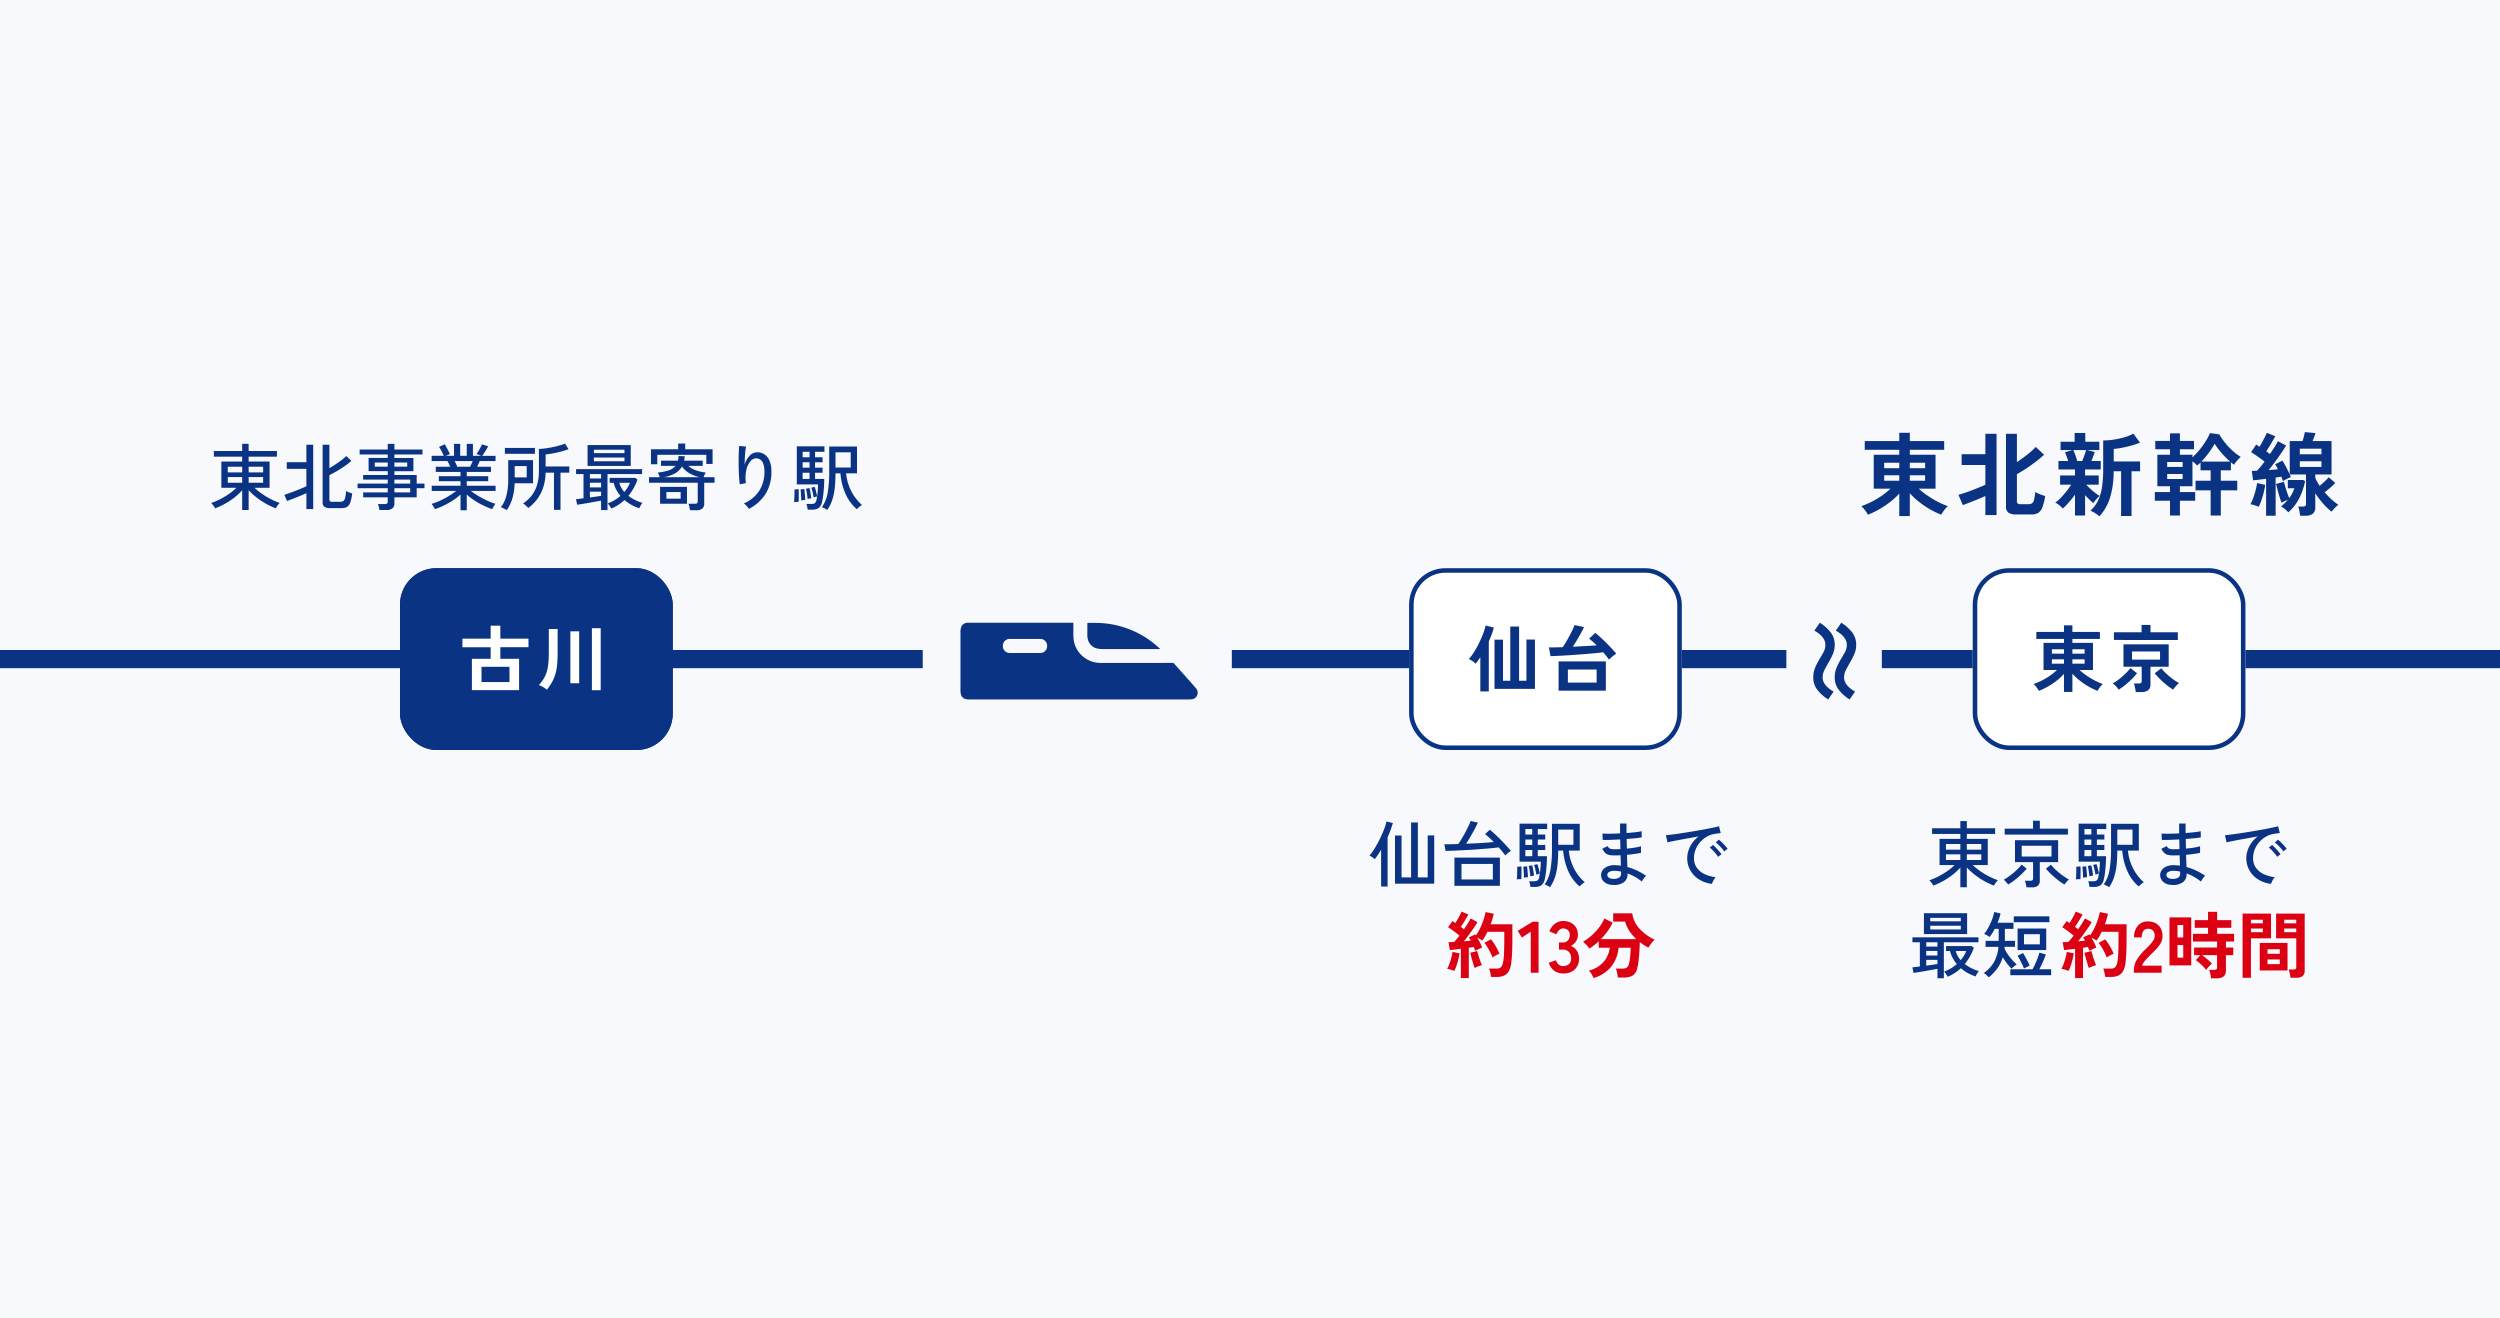 <svg xmlns="http://www.w3.org/2000/svg" width="550" height="290" viewBox="0 0 550 290">
  <g id="グループ_8497" data-name="グループ 8497" transform="translate(15165 19482)">
    <rect id="長方形_2915" data-name="長方形 2915" width="550" height="290" transform="translate(-15165 -19482)" fill="#f8f9fc"/>
    <rect id="長方形_2916" data-name="長方形 2916" width="136" height="4" transform="translate(-14751 -19339)" fill="#0b3384"/>
    <rect id="長方形_2917" data-name="長方形 2917" width="122" height="4" transform="translate(-14894 -19339)" fill="#0b3384"/>
    <rect id="長方形_2918" data-name="長方形 2918" width="203" height="4" transform="translate(-15165 -19339)" fill="#0b3384"/>
    <path id="パス_56317" data-name="パス 56317" d="M8.84,1.54V-3.42A15.311,15.311,0,0,1,6.81-1.55,20.77,20.77,0,0,1,4.4.06,17.347,17.347,0,0,1,1.92,1.24,3.747,3.747,0,0,0,1.55.6Q1.3.24,1.01-.11A3.286,3.286,0,0,0,.48-.64a19.409,19.409,0,0,0,2.31-.99A18.227,18.227,0,0,0,5.02-2.96,16.166,16.166,0,0,0,6.92-4.5H3.22v-7.46H8.84v-1.08H1.24v-1.92h7.6v-1.82h2.32v1.82h7.56v1.92H11.16v1.08h5.66V-4.5h-3.7a16.739,16.739,0,0,0,1.9,1.51,21.792,21.792,0,0,0,2.22,1.34,17.141,17.141,0,0,0,2.3,1.01,3.456,3.456,0,0,0-.53.52,7.963,7.963,0,0,0-.54.71,4.058,4.058,0,0,0-.37.65A17.163,17.163,0,0,1,15.61.05a19.78,19.78,0,0,1-2.42-1.64,16.37,16.37,0,0,1-2.03-1.89V1.54Zm2.32-7.78h3.36v-1.2H11.16Zm0-2.76h3.36v-1.2H11.16ZM5.52-6.24H8.84v-1.2H5.52ZM5.52-9H8.84v-1.2H5.52ZM34.46,1.18A2.731,2.731,0,0,1,32.87.79a1.566,1.566,0,0,1-.55-1.37V-16.56h2.4v6.22q.78-.52,1.56-1.1t1.46-1.16a11.058,11.058,0,0,0,1.12-1.08l1.84,1.72a22.59,22.59,0,0,1-1.75,1.47q-1.03.79-2.14,1.53T34.72-7.68v5.92a.683.683,0,0,0,.17.53.936.936,0,0,0,.61.15h1.74a1.491,1.491,0,0,0,.79-.18,1.246,1.246,0,0,0,.45-.76,11.567,11.567,0,0,0,.28-1.76,3.581,3.581,0,0,0,.62.34q.4.18.83.33t.73.23a12.087,12.087,0,0,1-.62,2.49A2.446,2.446,0,0,1,39.4.84a2.873,2.873,0,0,1-1.5.34Zm-6.68.14v-4.2q-.74.34-1.66.72t-1.8.72q-.88.34-1.5.56l-.96-2.26q.52-.14,1.3-.4t1.64-.59q.86-.33,1.65-.65t1.33-.58V-9.7H22.56v-2.38h5.22v-4.48h2.46V1.32Zm19.72.1v-4.6a19.1,19.1,0,0,1-1.36,1.71A17.3,17.3,0,0,1,44.82-.12a5.221,5.221,0,0,0-.77-.73,3.942,3.942,0,0,0-.89-.57,7.746,7.746,0,0,0,1.21-1.06q.65-.68,1.27-1.46a14.09,14.09,0,0,0,1.02-1.44H44.22V-7.4H47.5V-8.72H43.86v-1.86H46q-.16-.52-.35-1.03t-.35-.89l1.62-.48h-2.6v-1.84h3.1v-1.92h2.34v1.92h3.1v1.84H50.18l1.66.42q-.14.44-.33.96t-.39,1.02h2.04v1.86H49.72V-7.4h3v2.02H49.98a10.347,10.347,0,0,0,.86.88q.52.48,1.07.91a8.32,8.32,0,0,0,1.01.69,5.333,5.333,0,0,0-.48.45,7.28,7.28,0,0,0-.52.6q-.24.31-.38.53a11.406,11.406,0,0,1-.86-.76q-.5-.48-.96-.98V1.42Zm5.38.16a7.267,7.267,0,0,0-.97-.7A5.117,5.117,0,0,0,50.88.36a7.352,7.352,0,0,0,1.68-2.22,10.167,10.167,0,0,0,.88-2.96A26.663,26.663,0,0,0,53.7-8.8v-6.3a15.877,15.877,0,0,0,2.29-.18,17.134,17.134,0,0,0,2.38-.52,9.6,9.6,0,0,0,1.97-.8l1.46,1.98a14.509,14.509,0,0,1-1.72.59q-1.02.29-2.09.51a14.7,14.7,0,0,1-1.97.28v2.76h5.8v2.16H59.94V1.52h-2.3V-8.32H56a19.112,19.112,0,0,1-.82,5.88A10.891,10.891,0,0,1,52.88,1.58Zm-4.9-12.16h1.1q.26-.6.51-1.31t.35-1.09H47.12a8.6,8.6,0,0,1,.46,1.1Q47.82-11.2,47.98-10.58Zm20.42,12V-1.84H65.06v-1.9H68.4V-5.02H65.62v-6.94H68.4v-1.2H65.16V-15H68.4v-1.66h2.18V-15h3.1v1.84h-3.1v1.2h2.76v.58a17.033,17.033,0,0,0,1.56-1.66,17.059,17.059,0,0,0,1.36-1.89,12.708,12.708,0,0,0,.94-1.79l2.04.28a15.249,15.249,0,0,0,1.32,1.9,14.955,14.955,0,0,0,1.64,1.73,12.211,12.211,0,0,0,1.76,1.33,6.913,6.913,0,0,0-.81.83,8.36,8.36,0,0,0-.67.89q-.16-.12-.34-.26t-.34-.28v1.78H79.58v2.28H83.2v2.12H79.58V1.42H77.34V-4.12H74.02V-6.24h3.32V-8.52H75.12v-1.74q-.34.34-.74.68a6.516,6.516,0,0,0-.48-.47q-.28-.25-.56-.47v5.5H70.58v1.28h3.36v1.9H70.58V1.42Zm6.9-11.86h6.34a17.876,17.876,0,0,1-1.88-1.88,17.592,17.592,0,0,1-1.54-2.06,17.619,17.619,0,0,1-1.26,1.96A19.482,19.482,0,0,1,75.3-10.44ZM67.78-6.62h3.4v-1.1h-3.4Zm0-2.66h3.4v-1.08h-3.4ZM89.54,1.46V-6.66L88-6.47q-.74.09-1.32.13L86.4-8.4q.24,0,.53-.01t.61-.03a19.947,19.947,0,0,0,1.66-2q-.66-.52-1.46-1.09t-1.5-.99l1.12-1.68.35.22q.19.12.39.26.28-.46.59-1.03t.59-1.12q.28-.55.42-.91l1.86.76q-.44.8-.98,1.7t-1,1.6q.22.16.42.31t.38.29q.58-.82,1.04-1.57t.72-1.25l1.8.96q-.42.72-1.07,1.67T91.5-10.39q-.72.97-1.4,1.81.54-.04,1.06-.09t.98-.09q-.16-.32-.31-.6t-.29-.5l1.58-.8a14.763,14.763,0,0,1,.83,1.42q.45.86.79,1.62v-7.34h2.82a10.825,10.825,0,0,0,.3-1.05q.14-.59.2-.93l2.34.22a8.191,8.191,0,0,1-.27.83q-.19.51-.37.93h4.18v7.34h-3.58v.74q.18.42.42.86t.54.9q.54-.44,1.09-.95a11.56,11.56,0,0,0,.91-.93l1.44,1.24a13.807,13.807,0,0,1-1.08,1.04q-.64.56-1.26,1.02a17.123,17.123,0,0,0,1.49,1.54,13.584,13.584,0,0,0,1.53,1.22,4.8,4.8,0,0,0-.49.41q-.29.27-.56.57a4.867,4.867,0,0,0-.43.54,13.554,13.554,0,0,1-1.91-1.83,20.641,20.641,0,0,1-1.69-2.23V-.44a1.8,1.8,0,0,1-.53,1.45,2.589,2.589,0,0,1-1.69.45H97.02q-.04-.44-.15-1.05a4.358,4.358,0,0,0-.27-.97h1a.968.968,0,0,0,.56-.12.575.575,0,0,0,.16-.48V-7.62H94.74q.08.16.14.3l.12.28a8.868,8.868,0,0,0-.88.39,8.055,8.055,0,0,0-.86.49l-.17-.47q-.09-.25-.21-.51-.28.06-.59.11t-.65.09v8.4ZM94.42.72A5.606,5.606,0,0,0,93.7.01a4.514,4.514,0,0,0-.88-.59A9.482,9.482,0,0,0,94.3-2.02a6.5,6.5,0,0,0-.72.29q-.36.17-.66.33-.16-.44-.39-1.2t-.45-1.57q-.22-.81-.34-1.37L93.46-6q.12.46.31,1.11t.42,1.31q.23.66.43,1.16a7.09,7.09,0,0,0,1.14-2.16H94.32V-6.4H97.7l.42.26a14.525,14.525,0,0,1-1.27,3.72A10.318,10.318,0,0,1,94.42.72ZM87.92-.5q-.38-.16-.91-.34a4.279,4.279,0,0,0-.93-.22,8.275,8.275,0,0,0,.62-1.36q.3-.82.53-1.7a14.014,14.014,0,0,0,.33-1.6l1.78.38a12.593,12.593,0,0,1-.31,1.64q-.23.92-.52,1.77A10.609,10.609,0,0,1,87.92-.5Zm9.04-8.78h4.76v-1.24H96.96Zm0-2.78h4.76V-13.3H96.96Z" transform="translate(-14756 -19370)" fill="#0b3384"/>
    <g id="グループ_8496" data-name="グループ 8496" transform="translate(-14766.079 -19345)">
      <path id="パス_52919" data-name="パス 52919" d="M12.021,4.72a5.358,5.358,0,0,1-2.09-.39,14.754,14.754,0,0,1-1.75-.87q-.86-.52-1.65-.96a3.382,3.382,0,0,0-1.67-.44,2.447,2.447,0,0,0-1.27.35,4.073,4.073,0,0,0-1.05.9,7.266,7.266,0,0,0-.8,1.17L0,3.28A9.251,9.251,0,0,1,2.12.89,4.372,4.372,0,0,1,4.86,0,5.033,5.033,0,0,1,6.87.4a15.189,15.189,0,0,1,1.77.9q.88.5,1.7.93a3.578,3.578,0,0,0,1.68.43,2.431,2.431,0,0,0,1.28-.35,4.307,4.307,0,0,0,1.05-.9,6.115,6.115,0,0,0,.79-1.17l1.74,1.2a9.251,9.251,0,0,1-2.12,2.39A4.372,4.372,0,0,1,12.021,4.72Z" transform="translate(4.72 0) rotate(90)" fill="#0b3384"/>
      <path id="パス_52920" data-name="パス 52920" d="M12.021,4.72a5.358,5.358,0,0,1-2.09-.39,14.754,14.754,0,0,1-1.75-.87q-.86-.52-1.65-.96a3.382,3.382,0,0,0-1.67-.44,2.447,2.447,0,0,0-1.27.35,4.073,4.073,0,0,0-1.05.9,7.266,7.266,0,0,0-.8,1.17L0,3.28A9.251,9.251,0,0,1,2.12.89,4.372,4.372,0,0,1,4.86,0,5.033,5.033,0,0,1,6.87.4a15.189,15.189,0,0,1,1.77.9q.88.5,1.7.93a3.578,3.578,0,0,0,1.68.43,2.431,2.431,0,0,0,1.28-.35,4.307,4.307,0,0,0,1.05-.9,6.115,6.115,0,0,0,.79-1.17l1.74,1.2a9.251,9.251,0,0,1-2.12,2.39A4.372,4.372,0,0,1,12.021,4.72Z" transform="translate(9.439 0) rotate(90)" fill="#0b3384"/>
    </g>
    <path id="パス_56318" data-name="パス 56318" d="M-64.72,1.2V-3.136a12.66,12.66,0,0,1-1.712,1.592,15.946,15.946,0,0,1-2.056,1.36A16.414,16.414,0,0,1-70.672.832,2.8,2.8,0,0,0-70.9.448q-.16-.24-.344-.464a1.991,1.991,0,0,0-.312-.32,14.179,14.179,0,0,0,2.016-.856,17.1,17.1,0,0,0,1.928-1.16A11.78,11.78,0,0,0-66-3.68h-3.3V-9.456h4.576v-1.072h-6.224v-1.248h6.224V-13.36H-63.3v1.584h6.224v1.248H-63.3v1.072h4.608V-3.68H-62a15.456,15.456,0,0,0,1.608,1.3,15.683,15.683,0,0,0,1.92,1.16,16.084,16.084,0,0,0,2.024.872,1.991,1.991,0,0,0-.312.32A5.091,5.091,0,0,0-57.1.44a3.139,3.139,0,0,0-.224.392A15.829,15.829,0,0,1-59.512-.192,16.1,16.1,0,0,1-61.56-1.56,14.754,14.754,0,0,1-63.3-3.152V1.2Zm1.424-6h3.184V-6.048H-63.3Zm0-2.272h3.184V-8.32H-63.3ZM-67.888-4.8h3.168V-6.048h-3.168Zm0-2.272h3.168V-8.32h-3.168ZM-45.44.784A2.071,2.071,0,0,1-46.616.5a1.127,1.127,0,0,1-.408-1V-13.152h1.488V-8q.656-.384,1.36-.848t1.336-.944a10.2,10.2,0,0,0,1.032-.88L-40.7-9.6a13.592,13.592,0,0,1-1.384,1.08q-.84.584-1.752,1.128t-1.7.928v5.3a.6.6,0,0,0,.128.424.71.71,0,0,0,.512.136h1.664a1.385,1.385,0,0,0,.744-.168,1.142,1.142,0,0,0,.408-.688,8.766,8.766,0,0,0,.224-1.544,2.679,2.679,0,0,0,.64.328,5.56,5.56,0,0,0,.7.232,8.529,8.529,0,0,1-.44,2.032,1.766,1.766,0,0,1-.736.952,2.412,2.412,0,0,1-1.16.248Zm-5.152.208v-3.5q-.592.272-1.392.608t-1.568.632q-.768.3-1.3.488l-.592-1.36q.416-.128,1.064-.36t1.36-.5q.712-.272,1.352-.544t1.072-.48V-7.856h-4.32V-9.312h4.32v-3.84h1.5V.992Zm16.064.208a4.818,4.818,0,0,0-.128-.68,4.178,4.178,0,0,0-.208-.632h1.536a.794.794,0,0,0,.48-.112A.525.525,0,0,0-32.7-.656v-.928H-38.1V-2.672H-32.7V-3.6h-6.64V-4.608h6.64v-.88h-5.408V-6.5H-32.7v-.848h-4.208v-2.9H-32.7v-.768H-38.88V-12.1H-32.7v-1.248h1.472V-12.1h6.176v1.088h-6.176v.768h4.176v2.9h-4.176V-6.5h4.9v1.888h1.712V-3.6h-1.712v2.016h-4.9V-.3A1.407,1.407,0,0,1-31.664.84a2.046,2.046,0,0,1-1.328.36Zm3.3-3.872h3.472V-3.6h-3.472Zm0-1.936h3.472v-.88h-3.472Zm-4.32-3.728H-32.7v-.912h-2.848Zm4.32,0h2.816v-.912h-2.816Zm14.544,9.6V-2.208A12.214,12.214,0,0,1-18.352-.92,18.166,18.166,0,0,1-20.312.192a15.7,15.7,0,0,1-1.992.816A2.048,2.048,0,0,0-22.5.656Q-22.64.432-22.8.2a2.567,2.567,0,0,0-.272-.344,13.281,13.281,0,0,0,1.888-.712A19.051,19.051,0,0,0-19.256-1.88a16.065,16.065,0,0,0,1.624-1.112h-5.392V-4.144h6.336v-.992h-4.768v-1.1h4.768v-.944h-5.44V-8.32h3.184q-.144-.32-.3-.656a5.941,5.941,0,0,0-.32-.592H-23.04V-10.72h2.688q-.208-.416-.5-1.008a5.5,5.5,0,0,0-.56-.944l1.248-.592q.192.3.416.72t.424.808q.2.392.3.632l-.9.384h1.808v-2.624h1.36v2.624h1.44v-2.624h1.36v2.624h1.84l-1.056-.416q.208-.272.448-.656t.448-.776a6.584,6.584,0,0,0,.32-.68l1.36.432q-.16.3-.4.7t-.48.768q-.24.376-.432.632h2.928v1.152h-3.488a6.839,6.839,0,0,1-.272.632q-.16.328-.3.616h3.056v1.136h-5.328v.944h4.72v1.1h-4.72v.992h6.336v1.152H-14.4a16.784,16.784,0,0,0,1.624,1.1A21.037,21.037,0,0,0-10.864-.88a13.06,13.06,0,0,0,1.872.72,2.237,2.237,0,0,0-.264.344q-.152.232-.28.464t-.192.36A16.178,16.178,0,0,1-11.7.192,16.98,16.98,0,0,1-13.648-.92a14.787,14.787,0,0,1-1.664-1.272V1.264Zm-.72-9.584h2.816q.144-.272.3-.608t.288-.64h-3.968q.16.32.312.656T-17.408-8.32ZM3.872,1.168V-7.008H2.032a11.057,11.057,0,0,1-.552,3.32A8.972,8.972,0,0,1,.136-1.128,9.382,9.382,0,0,1-1.776.752q-.1-.112-.312-.32t-.448-.4A2.2,2.2,0,0,0-2.928-.24,8.137,8.137,0,0,0-1.1-1.888,7.06,7.06,0,0,0,.12-4.208,10.487,10.487,0,0,0,.56-7.424v-4.8a19.171,19.171,0,0,0,1.992-.216q1.064-.168,2.056-.424a13.334,13.334,0,0,0,1.7-.544l.768,1.216a13.751,13.751,0,0,1-1.56.512q-.888.24-1.8.408t-1.68.248v2.64H7.248v1.376H5.312V1.168Zm-10.384.064A4.224,4.224,0,0,0-6.9,1.008Q-7.152.88-7.4.76A2.551,2.551,0,0,0-7.824.592,6.594,6.594,0,0,0-6.584-2a13.624,13.624,0,0,0,.392-3.344V-9.776H-.736v5.1H-4.784a12.876,12.876,0,0,1-.5,3.336A9.291,9.291,0,0,1-6.512,1.232Zm-.416-12.4v-1.28H-.32v1.28Zm2.16,5.2h2.64v-2.5h-2.64ZM14.24,1.216V-.864q-.528.1-1.208.224t-1.424.256q-.744.128-1.424.24T8.976.048L8.72-1.184l.728-.08q.424-.048.92-.112V-6.7H8.736V-7.792H23.264V-6.7H15.648v7.92ZM11.264-8.5v-4.592h9.5V-8.5ZM16.5.88a5.838,5.838,0,0,0-.4-.632A2.573,2.573,0,0,0,15.68-.24a8.946,8.946,0,0,0,1.5-.712A9.139,9.139,0,0,0,18.5-1.9a7.625,7.625,0,0,1-.9-1.328,6.775,6.775,0,0,1-.592-1.552h-.88V-5.872h5.616l.512.368a11.936,11.936,0,0,1-2,3.584A7.752,7.752,0,0,0,21.712-1a10.009,10.009,0,0,0,1.632.632,3.2,3.2,0,0,0-.408.592,4.969,4.969,0,0,0-.3.592A10.47,10.47,0,0,1,20.968.1,8.474,8.474,0,0,1,19.392-.992,10,10,0,0,1,16.5.88Zm-3.84-10.4h6.72v-.816h-6.72Zm0-1.792h6.72v-.752h-6.72Zm-.88,9.76q.688-.1,1.336-.192T14.24-1.92v-.912H11.776Zm7.568-1.216a6.623,6.623,0,0,0,1.232-2.016h-2.32A4.478,4.478,0,0,0,18.68-3.72,5.755,5.755,0,0,0,19.344-2.768ZM11.776-3.776H14.24V-4.8H11.776Zm0-1.968H14.24V-6.7H11.776ZM33.792,1.248Q33.76.96,33.664.512a3.368,3.368,0,0,0-.208-.688H34.88a.753.753,0,0,0,.48-.12A.528.528,0,0,0,35.5-.72V-4.8H24.784V-6.016h2.352a4.832,4.832,0,0,0-.2-.544,4.136,4.136,0,0,0-.232-.48,10.7,10.7,0,0,0,2.408-.48,3.215,3.215,0,0,0,1.5-.992H27.424V-9.648h3.728a2.649,2.649,0,0,0,.088-.488q.024-.264.024-.536l1.376.048q-.016.256-.048.5t-.08.472h4.08v1.136H33.424a4.845,4.845,0,0,0,1.656.984,9.2,9.2,0,0,0,2.2.488,2.6,2.6,0,0,0-.264.472q-.152.328-.232.552H39.2V-4.8H36.928V-.224A1.375,1.375,0,0,1,36.5.9a2.045,2.045,0,0,1-1.32.352ZM25.216-8.864v-3.3H31.2v-1.264h1.552v1.264h6.016v3.232H37.392v-2.016H26.608v2.08Zm2,8.688V-3.888h5.92V-.176Zm.8-5.84h7.9A7.951,7.951,0,0,1,33.7-6.864a5.122,5.122,0,0,1-1.664-1.5,4.151,4.151,0,0,1-1.512,1.5A7.487,7.487,0,0,1,28.016-6.016Zm.592,4.72h3.136V-2.752H28.608ZM46.752.96a3.924,3.924,0,0,0-.5-.656,4.044,4.044,0,0,0-.608-.56,7.343,7.343,0,0,0,3.336-2.7,7.563,7.563,0,0,0,1.192-4.288A4.728,4.728,0,0,0,49.9-9.032a1.83,1.83,0,0,0-.72-.912,1.625,1.625,0,0,0-.992-.216,1.739,1.739,0,0,0-1.168.728,4.562,4.562,0,0,0-.84,1.888A8.426,8.426,0,0,0,46.1-4.688a2.492,2.492,0,0,0-.432.056q-.288.056-.544.112a2.249,2.249,0,0,0-.368.1q-.08-.576-.144-1.44T44.52-7.7Q44.5-8.688,44.5-9.672t.032-1.832q.032-.848.1-1.392l1.5.144a9.536,9.536,0,0,0-.168,1.088q-.072.672-.1,1.44t-.048,1.472a4.729,4.729,0,0,1,1.056-1.928,2.268,2.268,0,0,1,1.6-.808,2.78,2.78,0,0,1,1.632.4,3.049,3.049,0,0,1,1.168,1.4,5.934,5.934,0,0,1,.432,2.44,8.925,8.925,0,0,1-1.3,4.936A9.606,9.606,0,0,1,46.752.96ZM64,1.184A3.517,3.517,0,0,0,63.416.84a6.207,6.207,0,0,0-.6-.264,7.769,7.769,0,0,0,1.3-3.32,27.943,27.943,0,0,0,.312-4.424v-5.6h6.112v5.9h-2.4A10.848,10.848,0,0,0,69.3-2.912,10.132,10.132,0,0,0,71.648.1a2.072,2.072,0,0,0-.376.24q-.232.176-.44.368a4.459,4.459,0,0,0-.32.32,9.394,9.394,0,0,1-2.464-3.312A13.735,13.735,0,0,1,66.9-6.864H65.808q0,1.52-.136,2.952a14.036,14.036,0,0,1-.52,2.712A8.353,8.353,0,0,1,64,1.184ZM59.7,1.12q-.032-.256-.12-.648a4.541,4.541,0,0,0-.168-.6h1.04A1.483,1.483,0,0,0,61.256-.3a1.231,1.231,0,0,0,.376-.776q.08-.352.16-.912t.128-1.208q.048-.648.048-1.24H57.3V-12.8h6.08v1.2H61.312v1.2H62.96v1.1H61.312v1.184H62.96v1.12H61.312v1.36h2.016q0,.928-.064,1.864T63.1-2.016a13,13,0,0,1-.248,1.408A2.24,2.24,0,0,1,62.1.768a2.514,2.514,0,0,1-1.448.352Zm6.112-9.264h3.344v-3.344H65.808ZM56.7-.528q.032-.336.056-.864t.032-1.056a7.735,7.735,0,0,0-.024-.848l.928-.1q.032.32.032.856T57.72-1.464q-.008.536-.024.888a3.767,3.767,0,0,0-.5,0A4.087,4.087,0,0,0,56.7-.528ZM58.272-.9q0-.3-.024-.776T58.192-2.6a6.592,6.592,0,0,0-.08-.712l.832-.112q.048.3.088.76t.08.9q.04.448.04.736l-.432.056A4.363,4.363,0,0,0,58.272-.9Zm.3-4.736H60.1v-1.36h-1.52Zm1.088,4.416q-.016-.32-.072-.744t-.128-.84a5.443,5.443,0,0,0-.152-.672l.784-.144q.08.288.16.712t.144.84q.064.416.08.688-.064.016-.24.048l-.344.064Q59.728-1.232,59.664-1.216ZM58.576-10.4H60.1v-1.2h-1.52Zm0,2.288H60.1V-9.3h-1.52Zm2.416,6.528q-.064-.464-.2-1.088a7.257,7.257,0,0,0-.3-1.04l.736-.176a5.681,5.681,0,0,1,.2.632q.1.392.192.784t.136.664q-.048.016-.216.064l-.328.1Q61.056-1.6,60.992-1.584Z" transform="translate(-15047 -19371)" fill="#0b3384"/>
    <path id="パス_56312" data-name="パス 56312" d="M-32.72,1.2V-3.136a12.66,12.66,0,0,1-1.712,1.592,15.947,15.947,0,0,1-2.056,1.36A16.414,16.414,0,0,1-38.672.832,2.8,2.8,0,0,0-38.9.448q-.16-.24-.344-.464a1.991,1.991,0,0,0-.312-.32,14.179,14.179,0,0,0,2.016-.856,17.1,17.1,0,0,0,1.928-1.16A11.779,11.779,0,0,0-34-3.68h-3.3V-9.456h4.576v-1.072h-6.224v-1.248h6.224V-13.36H-31.3v1.584h6.224v1.248H-31.3v1.072h4.608V-3.68H-30a15.456,15.456,0,0,0,1.608,1.3,15.683,15.683,0,0,0,1.92,1.16,16.084,16.084,0,0,0,2.024.872,1.991,1.991,0,0,0-.312.32A5.091,5.091,0,0,0-25.1.44a3.139,3.139,0,0,0-.224.392A15.829,15.829,0,0,1-27.512-.192,16.1,16.1,0,0,1-29.56-1.56,14.754,14.754,0,0,1-31.3-3.152V1.2Zm1.424-6h3.184V-6.048H-31.3Zm0-2.272h3.184V-8.32H-31.3ZM-35.888-4.8h3.168V-6.048h-3.168Zm0-2.272h3.168V-8.32h-3.168Zm17.7,8.288A7.4,7.4,0,0,0-18.32.464a3.814,3.814,0,0,0-.208-.7h1.184a.753.753,0,0,0,.48-.12.528.528,0,0,0,.144-.424V-4.336H-20.7V-9.152h9.488v4.816h-4.032V-.288A1.421,1.421,0,0,1-15.672.856a2.012,2.012,0,0,1-1.32.36Zm-4.784-11.6V-11.7h6.24V-13.44h1.5V-11.7h6.176v1.312Zm3.744,4.816h6.56V-7.936h-6.56ZM-9.824.592a13.859,13.859,0,0,1-1.408-.96,17.609,17.609,0,0,1-1.448-1.24A16.737,16.737,0,0,1-13.9-2.9l1.1-.864a11.02,11.02,0,0,0,1.144,1.2,15.95,15.95,0,0,0,1.448,1.184,11.554,11.554,0,0,0,1.36.864,5.1,5.1,0,0,0-.52.536Q-9.664.368-9.824.592Zm-12.384,0q-.16-.224-.456-.56a3.286,3.286,0,0,0-.52-.5A8.642,8.642,0,0,0-22.168-1.1q.552-.392,1.12-.864a14.056,14.056,0,0,0,1.04-.952,7.737,7.737,0,0,0,.76-.88l1.12.9a13.974,13.974,0,0,1-1.216,1.288q-.7.664-1.448,1.24A12.332,12.332,0,0,1-22.208.592ZM0,1.184A3.517,3.517,0,0,0-.584.84a6.207,6.207,0,0,0-.6-.264,7.769,7.769,0,0,0,1.3-3.32A27.943,27.943,0,0,0,.432-7.168v-5.6H6.544v5.9h-2.4A10.848,10.848,0,0,0,5.3-2.912,10.132,10.132,0,0,0,7.648.1a2.072,2.072,0,0,0-.376.24Q7.04.512,6.832.7a4.458,4.458,0,0,0-.32.32A9.394,9.394,0,0,1,4.048-2.288,13.735,13.735,0,0,1,2.9-6.864H1.808q0,1.52-.136,2.952A14.037,14.037,0,0,1,1.152-1.2,8.353,8.353,0,0,1,0,1.184ZM-4.3,1.12q-.032-.256-.12-.648a4.541,4.541,0,0,0-.168-.6h1.04A1.483,1.483,0,0,0-2.744-.3a1.231,1.231,0,0,0,.376-.776q.08-.352.16-.912t.128-1.208q.048-.648.048-1.24H-6.7V-12.8h6.08v1.2H-2.688v1.2H-1.04v1.1H-2.688v1.184H-1.04v1.12H-2.688v1.36H-.672q0,.928-.064,1.864T-.9-2.016A13,13,0,0,1-1.152-.608,2.24,2.24,0,0,1-1.9.768a2.514,2.514,0,0,1-1.448.352ZM1.808-8.144H5.152v-3.344H1.808ZM-7.3-.528q.032-.336.056-.864t.032-1.056A7.734,7.734,0,0,0-7.232-3.3l.928-.1q.032.32.032.856T-6.28-1.464q-.008.536-.024.888a3.767,3.767,0,0,0-.5,0A4.087,4.087,0,0,0-7.3-.528ZM-5.728-.9q0-.3-.024-.776T-5.808-2.6a6.592,6.592,0,0,0-.08-.712l.832-.112q.048.3.088.76t.08.9q.04.448.04.736l-.432.056A4.363,4.363,0,0,0-5.728-.9Zm.3-4.736H-3.9v-1.36h-1.52Zm1.088,4.416q-.016-.32-.072-.744t-.128-.84a5.443,5.443,0,0,0-.152-.672l.784-.144q.08.288.16.712t.144.84q.064.416.08.688-.064.016-.24.048l-.344.064Q-4.272-1.232-4.336-1.216ZM-5.424-10.4H-3.9v-1.2h-1.52Zm0,2.288H-3.9V-9.3h-1.52Zm2.416,6.528q-.064-.464-.2-1.088a7.257,7.257,0,0,0-.3-1.04l.736-.176a5.681,5.681,0,0,1,.2.632q.1.392.192.784t.136.664q-.048.016-.216.064l-.328.1Q-2.944-1.6-3.008-1.584ZM13.776.672a2.779,2.779,0,0,1-1.9-.688,2.016,2.016,0,0,1-.64-1.536,1.812,1.812,0,0,1,.392-1.08A2.541,2.541,0,0,1,12.7-3.408a3.918,3.918,0,0,1,1.64-.256q.32.016.632.04t.616.072L15.52-5.84q-.336.016-.672.024t-.672.008a4.932,4.932,0,0,1-1.3-.136A1.691,1.691,0,0,1,12.1-6.4a3.808,3.808,0,0,1-.592-.88l1.168-.576a1.2,1.2,0,0,0,.544.56,2.77,2.77,0,0,0,.992.128q.3,0,.624-.008t.656-.024q-.016-.528-.024-1.064T15.44-9.328q-1.168.064-2.208.1T11.6-9.216l-.064-1.408q.544.048,1.608.04t2.28-.072q-.016-.56-.016-1.112v-1.048h1.424v1q0,.52.016,1.08,1.072-.08,1.968-.184a11.432,11.432,0,0,0,1.344-.216l.016,1.36a13.047,13.047,0,0,1-1.344.184q-.9.088-1.968.168.032,1.072.048,2.112.944-.08,1.768-.216a10.186,10.186,0,0,0,1.336-.3v1.456q-.592.128-1.384.24t-1.688.192q.016.768.04,1.448t.04,1.24a12.458,12.458,0,0,1,2.184.808,15.146,15.146,0,0,1,1.944,1.112,2.282,2.282,0,0,0-.344.36,5.632,5.632,0,0,0-.368.512,3.449,3.449,0,0,0-.232.408A10.561,10.561,0,0,0,17.056-1.84v.192a2.115,2.115,0,0,1-.768,1.7A3.581,3.581,0,0,1,13.776.672Zm.048-1.328a2.246,2.246,0,0,0,1.392-.28.938.938,0,0,0,.416-.776v-.232q0-.136-.016-.312a7.048,7.048,0,0,0-.736-.12,6.662,6.662,0,0,0-.72-.04A2.138,2.138,0,0,0,13-2.16a.739.739,0,0,0-.392.624.75.75,0,0,0,.3.6A1.555,1.555,0,0,0,13.824-.656ZM35.632.448a6.753,6.753,0,0,1-2.824-.96A5.6,5.6,0,0,1,30.888-2.5a5.377,5.377,0,0,1-.7-2.72,5.458,5.458,0,0,1,.272-1.656,6.229,6.229,0,0,1,.84-1.672,6.141,6.141,0,0,1,1.416-1.44l-2.016.36q-1.024.184-1.976.36t-1.7.328q-.752.152-1.184.264L25.5-10.256q.528-.048,1.44-.16t2.048-.288q1.136-.176,2.352-.376t2.352-.408q1.136-.208,2.048-.4t1.44-.336l.384,1.5q-.208.016-.552.064t-.776.112a5.053,5.053,0,0,0-1.736.616A5.815,5.815,0,0,0,33.04-8.736a5.472,5.472,0,0,0-1,1.624,5.078,5.078,0,0,0-.36,1.9,3.547,3.547,0,0,0,.64,2.144,4.353,4.353,0,0,0,1.72,1.384,7.89,7.89,0,0,0,2.408.664,3.83,3.83,0,0,0-.5.736A3.827,3.827,0,0,0,35.632.448Zm2.7-7.136a5.86,5.86,0,0,0-.544-.7q-.336-.376-.688-.72a7.709,7.709,0,0,0-.64-.568l.7-.592A6.282,6.282,0,0,1,37.8-8.7q.376.376.728.76a6.949,6.949,0,0,1,.544.656ZM36.976-5.5a6.422,6.422,0,0,0-.528-.72q-.32-.384-.664-.736a6.4,6.4,0,0,0-.632-.576l.7-.576a7.819,7.819,0,0,1,.624.584q.368.376.712.776t.536.672Z" transform="translate(-14701 -19288)" fill="#0b3384"/>
    <path id="パス_56311" data-name="パス 56311" d="M6.24,1.216V-.864q-.528.1-1.208.224T3.608-.384q-.744.128-1.424.24T.976.048L.72-1.184l.728-.08q.424-.048.92-.112V-6.7H.736V-7.792H15.264V-6.7H7.648v7.92ZM3.264-8.5v-4.592h9.5V-8.5ZM8.5.88A5.838,5.838,0,0,0,8.1.248,2.573,2.573,0,0,0,7.68-.24a8.946,8.946,0,0,0,1.5-.712A9.139,9.139,0,0,0,10.5-1.9a7.625,7.625,0,0,1-.9-1.328,6.775,6.775,0,0,1-.592-1.552h-.88V-5.872h5.616l.512.368a11.936,11.936,0,0,1-2,3.584A7.752,7.752,0,0,0,13.712-1a10.008,10.008,0,0,0,1.632.632,3.2,3.2,0,0,0-.408.592,4.969,4.969,0,0,0-.3.592A10.47,10.47,0,0,1,12.968.1,8.474,8.474,0,0,1,11.392-.992,10,10,0,0,1,8.5.88ZM4.656-9.52h6.72v-.816H4.656Zm0-1.792h6.72v-.752H4.656Zm-.88,9.76q.688-.1,1.336-.192T6.24-1.92v-.912H3.776Zm7.568-1.216a6.623,6.623,0,0,0,1.232-2.016h-2.32A4.478,4.478,0,0,0,10.68-3.72,5.755,5.755,0,0,0,11.344-2.768ZM3.776-3.776H6.24V-4.8H3.776Zm0-1.968H6.24V-6.7H3.776ZM17.52,1.024a2.954,2.954,0,0,0-.3-.328q-.208-.2-.432-.384a1.763,1.763,0,0,0-.368-.248A7.4,7.4,0,0,0,18.664-2.32a8.239,8.239,0,0,0,1-3.376H16.832V-7.008h2.88v-2.64h-.88a9.658,9.658,0,0,1-1.12,1.792,4.247,4.247,0,0,0-.584-.384,2.868,2.868,0,0,0-.632-.288,6.879,6.879,0,0,0,.7-.984,13.12,13.12,0,0,0,.672-1.28,13.419,13.419,0,0,0,.536-1.352,8.645,8.645,0,0,0,.32-1.216l1.392.336a9.426,9.426,0,0,1-.264.984q-.168.52-.392,1.048h3.5v1.344H21.072v2.64H23.3V-5.7H21.024a.9.9,0,0,0-.016.176.9.9,0,0,1-.016.176,8.417,8.417,0,0,0,.736,1.32A10.6,10.6,0,0,0,22.7-2.792a11.807,11.807,0,0,0,.984.968,3.852,3.852,0,0,0-.392.28q-.232.184-.448.36a1.892,1.892,0,0,0-.312.3,14.053,14.053,0,0,1-.984-1.144,12.825,12.825,0,0,1-.936-1.384A8.322,8.322,0,0,1,19.448-1,10.076,10.076,0,0,1,17.52,1.024Zm6.352-6.016V-9.728h6.3v4.736ZM22.272.544V-.768h4.88a10.742,10.742,0,0,0,.584-1.144q.3-.664.552-1.344a11.772,11.772,0,0,0,.384-1.176l1.408.4Q29.936-3.584,29.7-3t-.512,1.168q-.272.584-.528,1.064h2.592V.544Zm.752-11.664V-12.4h7.84v1.28ZM25.28-6.24h3.488V-8.48H25.28ZM25.264-.928a7.676,7.676,0,0,0-.376-.9q-.248-.512-.52-1.032a8.847,8.847,0,0,0-.512-.872l1.216-.608q.208.32.48.824T26.1-2.488a7.546,7.546,0,0,1,.416.92Z" transform="translate(-14745 -19268)" fill="#0b3384"/>
    <path id="パス_56310" data-name="パス 56310" d="M3.52,1.168V-5.264q-.688.08-1.328.16t-1.1.112L.784-6.72q.256,0,.576-.016l.672-.032q.256-.272.56-.632T3.2-8.176q-.528-.432-1.208-.944A15.521,15.521,0,0,0,.7-10l.96-1.36q.144.1.312.2l.344.216q.24-.368.5-.832t.5-.92q.232-.456.36-.76l1.5.656q-.384.672-.832,1.408T3.5-10.1q.192.144.368.28t.32.264q.48-.7.888-1.344T5.7-11.952l1.472.832q-.32.576-.824,1.3T5.28-8.336q-.56.752-1.088,1.424.416-.032.8-.072l.7-.072a4.284,4.284,0,0,0-.2-.384l-.2-.336,1.392-.656a.578.578,0,0,0,.072.112.578.578,0,0,1,.072.112,10.925,10.925,0,0,0,.944-1.624,16.276,16.276,0,0,0,.744-1.832,11.277,11.277,0,0,0,.44-1.68l1.808.368q-.128.544-.3,1.136t-.4,1.184h4.784v2.768q0,1.392-.024,2.4t-.072,1.76q-.048.752-.128,1.392a5.01,5.01,0,0,1-.536,1.96A2.32,2.32,0,0,1,13.016.632a3.891,3.891,0,0,1-1.592.3h-1.28a6.666,6.666,0,0,0-.16-.952,5.435,5.435,0,0,0-.272-.888h1.68a1.3,1.3,0,0,0,.96-.32,2.581,2.581,0,0,0,.5-1.312,16.616,16.616,0,0,0,.168-1.912q.056-1.256.056-3.432v-1.12h-3.7q-.256.528-.544,1.024a8.465,8.465,0,0,1-.608.912,4.752,4.752,0,0,0-.512-.336q-.3-.176-.592-.32.32.544.616,1.136a8.886,8.886,0,0,1,.456,1.056q-.3.112-.768.328a7.76,7.76,0,0,0-.752.392q-.064-.176-.144-.4t-.176-.448q-.24.032-.512.072T5.264-5.5V1.168ZM2.08-.4A8.007,8.007,0,0,0,1.3-.672,4.428,4.428,0,0,0,.5-.848a6.62,6.62,0,0,0,.5-1.088q.24-.656.424-1.36a11.212,11.212,0,0,0,.264-1.28l1.536.3A10.073,10.073,0,0,1,2.968-2.96q-.184.736-.416,1.416A8.487,8.487,0,0,1,2.08-.4Zm8.4-2.944a10.279,10.279,0,0,0-.472-1.1q-.3-.6-.64-1.168A9.128,9.128,0,0,0,8.7-6.576l1.44-.768a11.392,11.392,0,0,1,1.04,1.52,14.072,14.072,0,0,1,.832,1.648,6.666,6.666,0,0,0-.808.368A4.335,4.335,0,0,0,10.48-3.344ZM6.544-1.04Q6.4-1.456,6.208-2.088t-.36-1.264q-.168-.632-.264-1.032L7.12-4.768q.1.4.272.992T7.776-2.6a10.2,10.2,0,0,0,.384.952,2.919,2.919,0,0,0-.52.144q-.312.112-.608.232A3.873,3.873,0,0,0,6.544-1.04ZM16.448,0V-.528a4.583,4.583,0,0,1,.6-2.24A10.731,10.731,0,0,1,19.056-5.2q.5-.48.944-.968a6.242,6.242,0,0,0,.736-.96,1.879,1.879,0,0,0,.3-.9,1.652,1.652,0,0,0-.376-1.232,1.486,1.486,0,0,0-1.112-.4,1.152,1.152,0,0,0-1.024.5,2.464,2.464,0,0,0-.336,1.392H16.5a3.7,3.7,0,0,1,.848-2.592,2.852,2.852,0,0,1,2.208-.928,3.5,3.5,0,0,1,1.656.384,2.787,2.787,0,0,1,1.144,1.12,3.413,3.413,0,0,1,.384,1.808,3.094,3.094,0,0,1-.352,1.392,5.867,5.867,0,0,1-.888,1.24q-.552.6-1.256,1.272-.736.72-1.3,1.376a2.7,2.7,0,0,0-.664,1.136h4.272V0ZM33.424,1.232a7.58,7.58,0,0,0-.152-.96,5,5,0,0,0-.264-.9h1.12a.794.794,0,0,0,.48-.112.525.525,0,0,0,.144-.432v-2.7H31.44q.368.256.784.592t.792.664a5.272,5.272,0,0,1,.6.6,4.983,4.983,0,0,0-.44.424q-.264.28-.5.56t-.328.424a5.842,5.842,0,0,0-.656-.776q-.416-.424-.856-.8a7.57,7.57,0,0,0-.76-.584l.992-1.1H29.7v-1.68h5.056V-6.864h-5.3v-1.7h3.312V-9.888H29.84v-1.68h2.928v-1.84h2v1.84h3.12v1.68h-3.12V-8.56H38.5v1.7H36.7v1.312H38.32v1.68H36.7V-.48q0,1.712-2.048,1.712ZM24.288-1.616v-10.56h4.784v10.56Zm1.76-1.7h1.264V-6.08H26.048Zm0-4.448h1.264V-10.5H26.048ZM50.9,1.1a5.07,5.07,0,0,0-.08-.6q-.064-.344-.144-.672A3,3,0,0,0,50.5-.7h1.072a.761.761,0,0,0,.464-.112.458.458,0,0,0,.144-.384V-7.568H47.744v-5.44h6.288v12.5a1.559,1.559,0,0,1-.44,1.224A2.128,2.128,0,0,1,52.16,1.1ZM40.368,1.12V-13.008h6.256v5.44H42.208V1.12ZM44.144-.5V-6.56h6.112V-.5Zm1.712-1.392h2.7V-2.912h-2.7Zm0-2.272h2.7V-5.168h-2.7Zm3.68-4.752h2.64v-.8h-2.64Zm-7.328,0h2.624v-.8H42.208Zm7.328-1.952h2.64v-.784h-2.64Zm-7.328,0h2.624v-.784H42.208Z" transform="translate(-14712 -19268)" fill="#db0012"/>
    <path id="パス_56313" data-name="パス 56313" d="M-34.1.4V-10.176h1.44v9.2h2.1v-12.08h1.488V-.976h2.16v-9.232h1.44V.4Zm-3.056.64v-8.1q-.352.608-.712,1.136t-.7.944a3.163,3.163,0,0,0-.536-.432,4.7,4.7,0,0,0-.616-.368A10.733,10.733,0,0,0-38.568-7.36q.584-.96,1.112-2.032t.928-2.1a11.478,11.478,0,0,0,.56-1.792l1.392.352a21.407,21.407,0,0,1-1.152,3.12V1.04ZM-21.024.88V-5.328h10V.88Zm11.168-6.7q-.256-.368-.624-.824t-.8-.936q-.864.112-2.064.224t-2.552.208q-1.352.1-2.68.168t-2.48.12q-1.152.048-1.92.064l-.272-1.472q.512.016,1.216,0L-20.5-8.3a.814.814,0,0,1,.16-.016h.16q.352-.5.76-1.176t.792-1.4q.384-.72.7-1.384a9.72,9.72,0,0,0,.456-1.112l1.6.368q-.208.464-.52,1.072t-.672,1.248q-.36.64-.72,1.248t-.68,1.072q1.1-.048,2.216-.1t2.112-.128q1-.072,1.768-.136a17.769,17.769,0,0,0-1.92-1.744l1.056-.976q.512.416,1.144,1.008t1.28,1.24q.648.648,1.224,1.28t.976,1.128a3.337,3.337,0,0,0-.432.3q-.256.2-.48.392T-9.856-5.824ZM-19.472-.512h6.9V-3.936h-6.9ZM0,1.184A3.517,3.517,0,0,0-.584.84a6.207,6.207,0,0,0-.6-.264,7.769,7.769,0,0,0,1.3-3.32A27.943,27.943,0,0,0,.432-7.168v-5.6H6.544v5.9h-2.4A10.848,10.848,0,0,0,5.3-2.912,10.132,10.132,0,0,0,7.648.1a2.072,2.072,0,0,0-.376.24Q7.04.512,6.832.7a4.458,4.458,0,0,0-.32.32A9.394,9.394,0,0,1,4.048-2.288,13.735,13.735,0,0,1,2.9-6.864H1.808q0,1.52-.136,2.952A14.037,14.037,0,0,1,1.152-1.2,8.353,8.353,0,0,1,0,1.184ZM-4.3,1.12q-.032-.256-.12-.648a4.541,4.541,0,0,0-.168-.6h1.04A1.483,1.483,0,0,0-2.744-.3a1.231,1.231,0,0,0,.376-.776q.08-.352.16-.912t.128-1.208q.048-.648.048-1.24H-6.7V-12.8h6.08v1.2H-2.688v1.2H-1.04v1.1H-2.688v1.184H-1.04v1.12H-2.688v1.36H-.672q0,.928-.064,1.864T-.9-2.016A13,13,0,0,1-1.152-.608,2.24,2.24,0,0,1-1.9.768a2.514,2.514,0,0,1-1.448.352ZM1.808-8.144H5.152v-3.344H1.808ZM-7.3-.528q.032-.336.056-.864t.032-1.056A7.734,7.734,0,0,0-7.232-3.3l.928-.1q.032.32.032.856T-6.28-1.464q-.008.536-.024.888a3.767,3.767,0,0,0-.5,0A4.087,4.087,0,0,0-7.3-.528ZM-5.728-.9q0-.3-.024-.776T-5.808-2.6a6.592,6.592,0,0,0-.08-.712l.832-.112q.048.3.088.76t.08.9q.04.448.04.736l-.432.056A4.363,4.363,0,0,0-5.728-.9Zm.3-4.736H-3.9v-1.36h-1.52Zm1.088,4.416q-.016-.32-.072-.744t-.128-.84a5.443,5.443,0,0,0-.152-.672l.784-.144q.08.288.16.712t.144.84q.064.416.08.688-.064.016-.24.048l-.344.064Q-4.272-1.232-4.336-1.216ZM-5.424-10.4H-3.9v-1.2h-1.52Zm0,2.288H-3.9V-9.3h-1.52Zm2.416,6.528q-.064-.464-.2-1.088a7.257,7.257,0,0,0-.3-1.04l.736-.176a5.681,5.681,0,0,1,.2.632q.1.392.192.784t.136.664q-.048.016-.216.064l-.328.1Q-2.944-1.6-3.008-1.584ZM13.776.672a2.779,2.779,0,0,1-1.9-.688,2.016,2.016,0,0,1-.64-1.536,1.812,1.812,0,0,1,.392-1.08A2.541,2.541,0,0,1,12.7-3.408a3.918,3.918,0,0,1,1.64-.256q.32.016.632.04t.616.072L15.52-5.84q-.336.016-.672.024t-.672.008a4.932,4.932,0,0,1-1.3-.136A1.691,1.691,0,0,1,12.1-6.4a3.808,3.808,0,0,1-.592-.88l1.168-.576a1.2,1.2,0,0,0,.544.56,2.77,2.77,0,0,0,.992.128q.3,0,.624-.008t.656-.024q-.016-.528-.024-1.064T15.44-9.328q-1.168.064-2.208.1T11.6-9.216l-.064-1.408q.544.048,1.608.04t2.28-.072q-.016-.56-.016-1.112v-1.048h1.424v1q0,.52.016,1.08,1.072-.08,1.968-.184a11.432,11.432,0,0,0,1.344-.216l.016,1.36a13.047,13.047,0,0,1-1.344.184q-.9.088-1.968.168.032,1.072.048,2.112.944-.08,1.768-.216a10.186,10.186,0,0,0,1.336-.3v1.456q-.592.128-1.384.24t-1.688.192q.016.768.04,1.448t.04,1.24a12.458,12.458,0,0,1,2.184.808,15.146,15.146,0,0,1,1.944,1.112,2.282,2.282,0,0,0-.344.36,5.632,5.632,0,0,0-.368.512,3.449,3.449,0,0,0-.232.408A10.561,10.561,0,0,0,17.056-1.84v.192a2.115,2.115,0,0,1-.768,1.7A3.581,3.581,0,0,1,13.776.672Zm.048-1.328a2.246,2.246,0,0,0,1.392-.28.938.938,0,0,0,.416-.776v-.232q0-.136-.016-.312a7.048,7.048,0,0,0-.736-.12,6.662,6.662,0,0,0-.72-.04A2.138,2.138,0,0,0,13-2.16a.739.739,0,0,0-.392.624.75.75,0,0,0,.3.6A1.555,1.555,0,0,0,13.824-.656ZM35.632.448a6.753,6.753,0,0,1-2.824-.96A5.6,5.6,0,0,1,30.888-2.5a5.377,5.377,0,0,1-.7-2.72,5.458,5.458,0,0,1,.272-1.656,6.229,6.229,0,0,1,.84-1.672,6.141,6.141,0,0,1,1.416-1.44l-2.016.36q-1.024.184-1.976.36t-1.7.328q-.752.152-1.184.264L25.5-10.256q.528-.048,1.44-.16t2.048-.288q1.136-.176,2.352-.376t2.352-.408q1.136-.208,2.048-.4t1.44-.336l.384,1.5q-.208.016-.552.064t-.776.112a5.053,5.053,0,0,0-1.736.616A5.815,5.815,0,0,0,33.04-8.736a5.472,5.472,0,0,0-1,1.624,5.078,5.078,0,0,0-.36,1.9,3.547,3.547,0,0,0,.64,2.144,4.353,4.353,0,0,0,1.72,1.384,7.89,7.89,0,0,0,2.408.664,3.83,3.83,0,0,0-.5.736A3.827,3.827,0,0,0,35.632.448Zm2.7-7.136a5.86,5.86,0,0,0-.544-.7q-.336-.376-.688-.72a7.709,7.709,0,0,0-.64-.568l.7-.592A6.282,6.282,0,0,1,37.8-8.7q.376.376.728.76a6.949,6.949,0,0,1,.544.656ZM36.976-5.5a6.422,6.422,0,0,0-.528-.72q-.32-.384-.664-.736a6.4,6.4,0,0,0-.632-.576l.7-.576a7.819,7.819,0,0,1,.624.584q.368.376.712.776t.536.672Z" transform="translate(-14824 -19288)" fill="#0b3384"/>
    <path id="パス_56314" data-name="パス 56314" d="M-19.608,1.168V-5.264q-.688.08-1.328.16t-1.1.112l-.3-1.728q.256,0,.576-.016l.672-.032q.256-.272.56-.632t.608-.776q-.528-.432-1.208-.944A15.521,15.521,0,0,0-22.424-10l.96-1.36q.144.1.312.2l.344.216q.24-.368.5-.832t.5-.92q.232-.456.36-.76l1.5.656q-.384.672-.832,1.408t-.848,1.3q.192.144.368.28t.32.264q.48-.7.888-1.344t.616-1.056l1.472.832q-.32.576-.824,1.3t-1.064,1.48q-.56.752-1.088,1.424.416-.032.8-.072l.7-.072a4.284,4.284,0,0,0-.2-.384l-.2-.336,1.392-.656a.578.578,0,0,0,.072.112.577.577,0,0,1,.072.112,10.925,10.925,0,0,0,.944-1.624,16.276,16.276,0,0,0,.744-1.832,11.277,11.277,0,0,0,.44-1.68l1.808.368q-.128.544-.3,1.136t-.4,1.184H-8.28v2.768q0,1.392-.024,2.4t-.072,1.76q-.048.752-.128,1.392A5.01,5.01,0,0,1-9.04-.376,2.32,2.32,0,0,1-10.112.632a3.891,3.891,0,0,1-1.592.3h-1.28a6.666,6.666,0,0,0-.16-.952,5.435,5.435,0,0,0-.272-.888h1.68a1.3,1.3,0,0,0,.96-.32,2.581,2.581,0,0,0,.5-1.312,16.616,16.616,0,0,0,.168-1.912q.056-1.256.056-3.432v-1.12h-3.7q-.256.528-.544,1.024a8.465,8.465,0,0,1-.608.912,4.752,4.752,0,0,0-.512-.336q-.3-.176-.592-.32.32.544.616,1.136a8.886,8.886,0,0,1,.456,1.056q-.3.112-.768.328a7.76,7.76,0,0,0-.752.392q-.064-.176-.144-.4t-.176-.448q-.24.032-.512.072t-.576.088V1.168ZM-21.048-.4a8.007,8.007,0,0,0-.784-.272,4.428,4.428,0,0,0-.8-.176,6.62,6.62,0,0,0,.5-1.088q.24-.656.424-1.36a11.212,11.212,0,0,0,.264-1.28l1.536.3A10.073,10.073,0,0,1-20.16-2.96q-.184.736-.416,1.416A8.487,8.487,0,0,1-21.048-.4Zm8.4-2.944a10.279,10.279,0,0,0-.472-1.1q-.3-.6-.64-1.168a9.128,9.128,0,0,0-.664-.968l1.44-.768a11.392,11.392,0,0,1,1.04,1.52,14.072,14.072,0,0,1,.832,1.648,6.666,6.666,0,0,0-.808.368A4.335,4.335,0,0,0-12.648-3.344Zm-3.936,2.3q-.144-.416-.336-1.048t-.36-1.264q-.168-.632-.264-1.032l1.536-.384q.1.4.272.992t.384,1.176a10.2,10.2,0,0,0,.384.952,2.919,2.919,0,0,0-.52.144q-.312.112-.608.232A3.874,3.874,0,0,0-16.584-1.04ZM-4.232,0V-9.024l-1.952,1.28L-7.1-9.2l3.264-2.016H-2.52V0Zm7.12.16a3.239,3.239,0,0,1-1.96-.6A3.347,3.347,0,0,1-.264-2.208L1.3-2.736a3.072,3.072,0,0,0,.256.52,1.7,1.7,0,0,0,.5.52,1.362,1.362,0,0,0,.8.224,1.961,1.961,0,0,0,1.3-.4,1.661,1.661,0,0,0,.48-1.344,1.908,1.908,0,0,0-.48-1.36,1.8,1.8,0,0,0-1.376-.512h-.8V-6.656h.8A1.437,1.437,0,0,0,3.96-7.128a1.778,1.778,0,0,0,.384-1.16,1.3,1.3,0,0,0-.456-1.128,1.724,1.724,0,0,0-1.032-.328,1.086,1.086,0,0,0-.7.232,2.1,2.1,0,0,0-.472.528,2.809,2.809,0,0,0-.264.52L-.136-9.088a3.67,3.67,0,0,1,1.224-1.688,2.947,2.947,0,0,1,1.8-.6,3.665,3.665,0,0,1,1.7.376A2.8,2.8,0,0,1,5.728-9.952a2.993,2.993,0,0,1,.408,1.584,2.648,2.648,0,0,1-.44,1.5A2.616,2.616,0,0,1,4.584-5.9a2.728,2.728,0,0,1,1.3,1.04,2.956,2.956,0,0,1,.5,1.712,3.217,3.217,0,0,1-.92,2.416A3.549,3.549,0,0,1,2.888.16ZM9.576,1.168A5,5,0,0,0,9.168.344a3.677,3.677,0,0,0-.616-.808,6.381,6.381,0,0,0,3.232-1.912A5.684,5.684,0,0,0,13.144-5.5H10.728V-6.928q-.512.48-1.032.888a11.853,11.853,0,0,1-1.032.728,6.309,6.309,0,0,0-.616-.768,7.708,7.708,0,0,0-.776-.752A10.145,10.145,0,0,0,9.1-8.136a12.529,12.529,0,0,0,1.68-1.8,8.862,8.862,0,0,0,1.176-2l1.824.912a11.246,11.246,0,0,1-1.12,1.9,14.3,14.3,0,0,1-1.472,1.728h7.792a10.279,10.279,0,0,1-1.512-1.792,6.91,6.91,0,0,1-.936-2.064H13.9v-1.808H18.1a6.043,6.043,0,0,0,1.52,3.288A10.451,10.451,0,0,0,23.016-7.28a5.515,5.515,0,0,0-.488.528q-.264.32-.5.648a6.851,6.851,0,0,0-.376.584q-.5-.256-.968-.56t-.936-.656q-.016,1.008-.088,2.12t-.192,2.1a10.476,10.476,0,0,1-.3,1.592A2.442,2.442,0,0,1,18.16.632a3.8,3.8,0,0,1-1.944.424h-1.28Q14.9.784,14.84.408t-.152-.736A3.83,3.83,0,0,0,14.5-.912h1.424a1.765,1.765,0,0,0,.936-.192,1.328,1.328,0,0,0,.472-.736A6.352,6.352,0,0,0,17.552-2.9q.088-.664.136-1.376T17.736-5.5H15.08a7.721,7.721,0,0,1-1.56,4.088A7.7,7.7,0,0,1,9.576,1.168Z" transform="translate(-14824 -19268)" fill="#db0012"/>
    <g id="長方形_2919" data-name="長方形 2919" transform="translate(-14731 -19357)" fill="#fff" stroke="#0b3384" stroke-width="1">
      <rect width="60" height="40" rx="8" stroke="none"/>
      <rect x="0.5" y="0.5" width="59" height="39" rx="7.5" fill="none"/>
    </g>
    <path id="パス_56316" data-name="パス 56316" d="M7.072,1.232V-2.736a12.249,12.249,0,0,1-1.624,1.5A16.616,16.616,0,0,1,3.52.048,13.878,13.878,0,0,1,1.536.992,3,3,0,0,0,1.24.48Q1.04.192.808-.088A2.629,2.629,0,0,0,.384-.512,15.527,15.527,0,0,0,2.232-1.3,14.582,14.582,0,0,0,4.016-2.368,12.932,12.932,0,0,0,5.536-3.6H2.576V-9.568h4.5v-.864H.992v-1.536h6.08v-1.456H8.928v1.456h6.048v1.536H8.928v.864h4.528V-3.6H10.5a13.391,13.391,0,0,0,1.52,1.208A17.433,17.433,0,0,0,13.792-1.32a13.713,13.713,0,0,0,1.84.808,2.765,2.765,0,0,0-.424.416,6.371,6.371,0,0,0-.432.568,3.246,3.246,0,0,0-.3.52A13.73,13.73,0,0,1,12.488.04a15.824,15.824,0,0,1-1.936-1.312A13.1,13.1,0,0,1,8.928-2.784V1.232ZM8.928-4.992h2.688v-.96H8.928Zm0-2.208h2.688v-.96H8.928ZM4.416-4.992H7.072v-.96H4.416Zm0-2.208H7.072v-.96H4.416ZM22.864,1.248a4.721,4.721,0,0,0-.088-.616Q22.7.272,22.624-.08a2.918,2.918,0,0,0-.176-.56h1.1a.8.8,0,0,0,.472-.112.487.487,0,0,0,.152-.416V-4.32H20.16V-9.248h9.952V-4.32H26.1V-.432a1.536,1.536,0,0,1-.5,1.28,2.433,2.433,0,0,1-1.528.4Zm-4.8-11.456v-1.7h6.08V-13.52h1.968V-11.9h6.016v1.7Zm3.984,4.32h6.16V-7.68h-6.16ZM31.088.72A12.421,12.421,0,0,1,29.7-.264a19.135,19.135,0,0,1-1.44-1.288A17.9,17.9,0,0,1,27.04-2.88l1.44-1.1a9.244,9.244,0,0,0,.816.9q.48.472,1.032.928t1.088.824a9.345,9.345,0,0,0,.968.592,5.742,5.742,0,0,0-.7.7A8.579,8.579,0,0,0,31.088.72ZM19.1.72a5.088,5.088,0,0,0-.584-.736,5.1,5.1,0,0,0-.712-.64A8.444,8.444,0,0,0,18.8-1.28a13.733,13.733,0,0,0,1.112-.888q.552-.488,1.024-.976a6.9,6.9,0,0,0,.744-.888L23.152-2.88a15.5,15.5,0,0,1-1.208,1.328A19.135,19.135,0,0,1,20.5-.264,11.587,11.587,0,0,1,19.1.72Z" transform="translate(-14718 -19331)" fill="#0b3384"/>
    <g id="長方形_2920" data-name="長方形 2920" transform="translate(-14855.001 -19357)" fill="#fff" stroke="#0b3384" stroke-width="1">
      <rect width="60" height="40" rx="8" stroke="none"/>
      <rect x="0.5" y="0.5" width="59" height="39" rx="7.5" fill="none"/>
    </g>
    <path id="パス_56315" data-name="パス 56315" d="M5.792.544V-10.272H7.664v9.04h1.6V-13.168H11.2V-1.232h1.616V-10.3h1.872V.544Zm-3.12.56V-6.432a13.4,13.4,0,0,1-1.04,1.456,3.765,3.765,0,0,0-.68-.576A4.054,4.054,0,0,0,.144-6,11.509,11.509,0,0,0,1.288-7.552a21.079,21.079,0,0,0,1.1-1.976q.512-1.048.9-2.056a13.016,13.016,0,0,0,.56-1.808l1.792.448a12.516,12.516,0,0,1-.448,1.472q-.288.784-.656,1.584V1.1ZM19.888.944V-5.488h10.4V.944ZM30.976-5.872q-.24-.368-.568-.776t-.7-.856q-.832.112-2,.224T25.2-7.064q-1.344.1-2.672.192t-2.48.144q-1.152.056-1.936.088L17.76-8.576q.5.016,1.2,0L20.5-8.608a.814.814,0,0,1,.16-.016h.16q.32-.48.7-1.128t.752-1.328q.368-.68.664-1.312a8.826,8.826,0,0,0,.44-1.1l2.112.448q-.256.56-.68,1.336t-.9,1.568q-.472.792-.888,1.416,1.424-.064,2.808-.144t2.44-.16q-.432-.416-.856-.8t-.808-.672l1.36-1.264q.528.416,1.16.992T30.4-9.552q.64.64,1.208,1.256t.968,1.112a4.409,4.409,0,0,0-.568.392q-.312.248-.592.5A5.871,5.871,0,0,0,30.976-5.872Zm-9.04,5.04h6.32V-3.7h-6.32Z" transform="translate(-14842.001 -19331)" fill="#0b3384"/>
    <g id="長方形_2921" data-name="長方形 2921" transform="translate(-15076.999 -19357)" fill="#0b3384" stroke="#0b3384" stroke-width="1">
      <rect width="60" height="40" rx="8" stroke="none"/>
      <rect x="0.5" y="0.5" width="59" height="39" rx="7.5" fill="none"/>
    </g>
    <path id="パス_56319" data-name="パス 56319" d="M2.816.832v-6.9H6.944V-8.608H.736V-10.5H6.944V-13.36H9.072V-10.5h6.192v1.888H9.072v2.544H13.2v6.9ZM4.928-.944h6.16V-4.3H4.928ZM29.216.848V-12.8h1.936V.848Zm-9.9-.112A6.134,6.134,0,0,0,18.48.16,6.246,6.246,0,0,0,17.552-.3a8.388,8.388,0,0,0,1.08-1.416A6.589,6.589,0,0,0,19.3-3.256,10.384,10.384,0,0,0,19.64-5.12q.1-1.04.1-2.432v-5.072H21.68v5.072q0,1.584-.112,2.76a11.151,11.151,0,0,1-.384,2.1A8.467,8.467,0,0,1,20.456-.96,13.36,13.36,0,0,1,19.312.736ZM24.48-.688V-12.112h1.936V-.688Z" transform="translate(-15063.999 -19331)" fill="#fff"/>
    <g id="subway" transform="translate(-14953.694 -19345)">
      <path id="パス_53128" data-name="パス 53128" d="M90.9,208.44q-11.595,0-23.15,0a1.52,1.52,0,0,0-1.382.777,2.828,2.828,0,0,0-.24,1.4q0,.733,0,12.384a4.043,4.043,0,0,0,.163,1.415,1.443,1.443,0,0,0,.783.76,2.772,2.772,0,0,0,1.026.143q26.873,0,48.008,0a4.453,4.453,0,0,0,1.248-.109A1.462,1.462,0,0,0,118,222.93q-.605-.736-4.975-5.609a.169.169,0,0,0-.138-.058q-.192.006-.386.008-1.225.018-15.408.011a6.028,6.028,0,0,1-4.289-1.657,5.808,5.808,0,0,1-1.742-3.243,12,12,0,0,1-.1-1.94q0-.978,0-1.945A.057.057,0,0,0,90.9,208.44ZM75.454,213.5a1.5,1.5,0,0,1,1.5-1.5h6.741a1.5,1.5,0,0,1,1.5,1.5v.1a1.5,1.5,0,0,1-1.5,1.5H76.951a1.5,1.5,0,0,1-1.5-1.5Z" transform="translate(-66.129 -208.44)" fill="#0b3384"/>
      <path id="パス_53129" data-name="パス 53129" d="M136.633,214.324a20.456,20.456,0,0,0-13.057-5.647q-1.175-.059-2.831-.03a.071.071,0,0,0-.068.071q0,1.657,0,2.261a4.309,4.309,0,0,0,.193,1.569,2.758,2.758,0,0,0,1.609,1.637,5.99,5.99,0,0,0,1.926.217l12.2,0Q136.715,214.4,136.633,214.324Z" transform="translate(-92.766 -208.608)" fill="#0b3384"/>
    </g>
  </g>
</svg>
